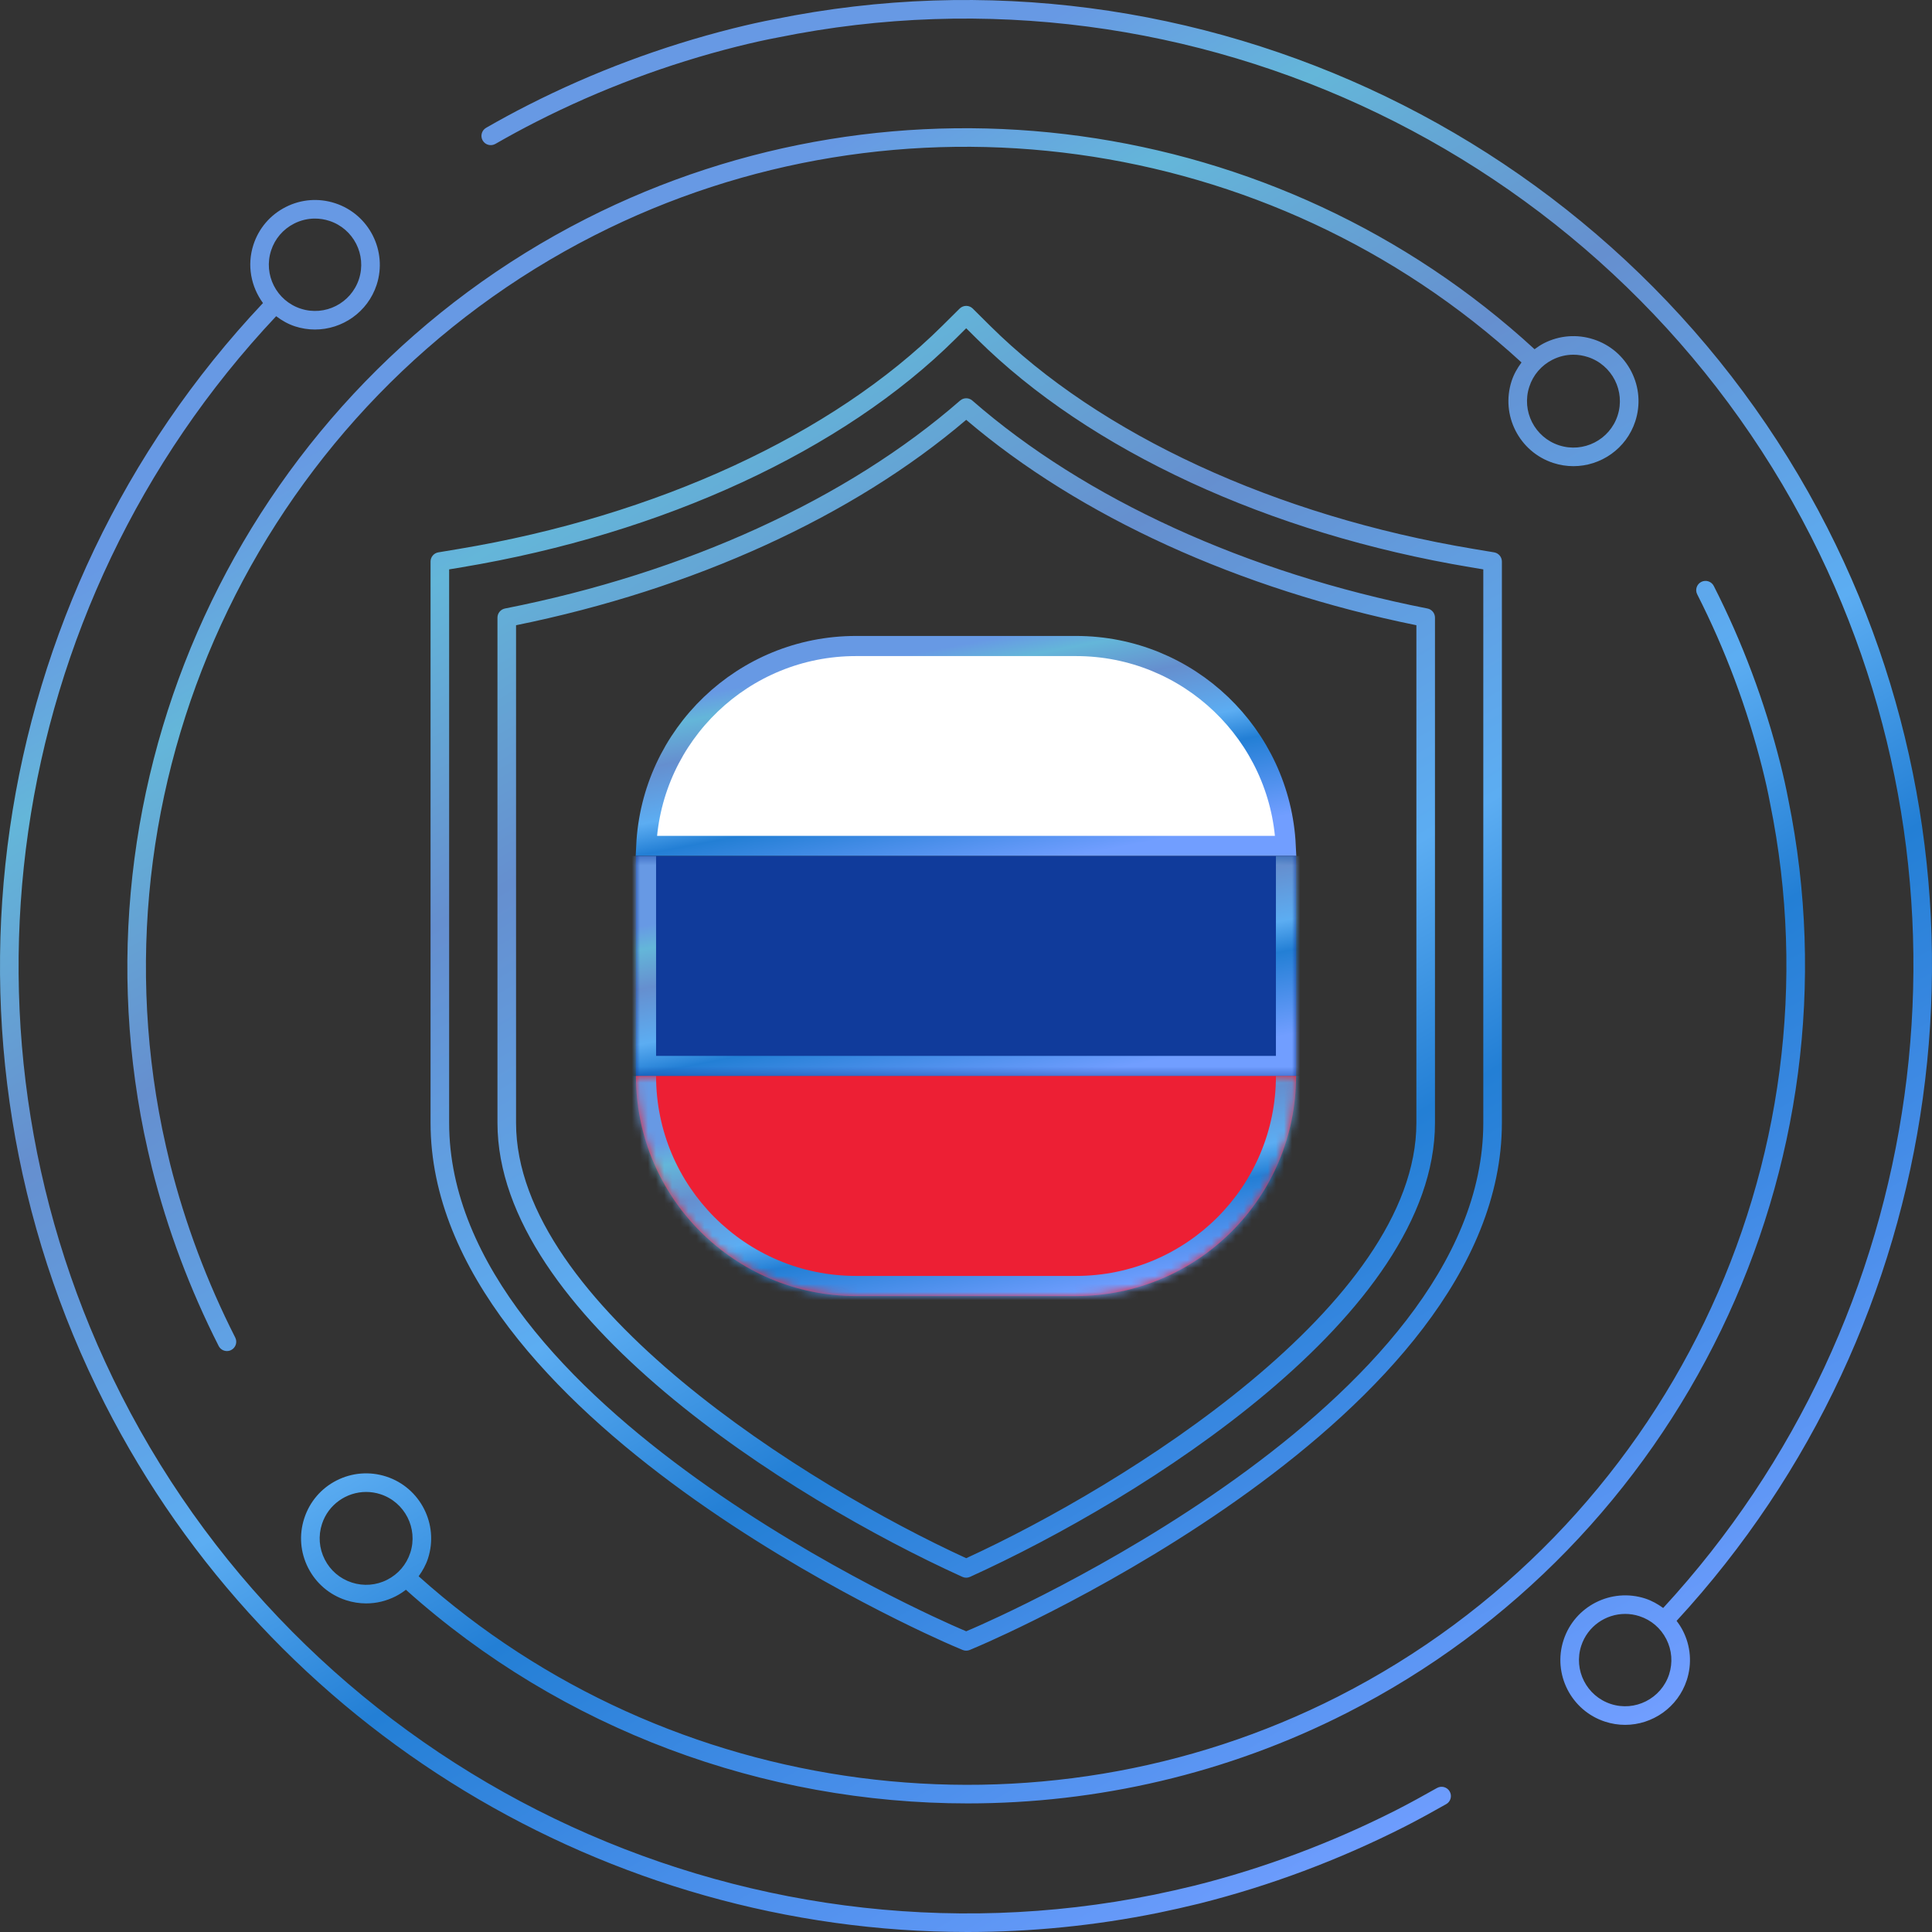 <svg width="240" height="240" viewBox="0 0 240 240" fill="none" xmlns="http://www.w3.org/2000/svg">
<rect x="0" y="0" width="240" height="240" fill="#333333" stroke="none"/>
<g clip-path="url(#clip0_434_11068)">
<path d="M106.333 80.25H133.667C147.653 80.25 159.067 91.258 159.72 105.083H80.28C80.933 91.258 92.347 80.25 106.333 80.25Z" fill="white" stroke="url(#paint0_linear_434_11068)" stroke-width="2.5"/>
<mask id="path-2-inside-1_434_11068" fill="white">
<path d="M79 106.333H161V133.667H79V106.333Z"/>
</mask>
<path d="M79 106.333H161V133.667H79V106.333Z" fill="#103B9B"/>
<path d="M161 133.667V136.167H163.5V133.667H161ZM79 133.667H76.5V136.167H79V133.667ZM161 106.333H158.5V133.667H161H163.5V106.333H161ZM161 133.667V131.167H79V133.667V136.167H161V133.667ZM79 133.667H81.5V106.333H79H76.5V133.667H79Z" fill="url(#paint1_linear_434_11068)" mask="url(#path-2-inside-1_434_11068)"/>
<mask id="path-4-inside-2_434_11068" fill="white">
<path d="M79 133.667H161C161 148.762 148.762 161 133.667 161H106.333C91.237 161 79 148.762 79 133.667Z"/>
</mask>
<path d="M79 133.667H161C161 148.762 148.762 161 133.667 161H106.333C91.237 161 79 148.762 79 133.667Z" fill="#ED1F34"/>
<path d="M79 133.667H161H79ZM163.5 133.667C163.5 150.143 150.143 163.5 133.667 163.5H106.333C89.857 163.5 76.5 150.143 76.5 133.667H81.5C81.5 147.382 92.618 158.5 106.333 158.5H133.667C147.382 158.5 158.5 147.382 158.5 133.667H163.5ZM106.333 163.5C89.857 163.5 76.5 150.143 76.5 133.667H81.5C81.5 147.382 92.618 158.5 106.333 158.5V163.5ZM163.5 133.667C163.5 150.143 150.143 163.5 133.667 163.5V158.5C147.382 158.5 158.5 147.382 158.5 133.667H163.5Z" fill="url(#paint2_linear_434_11068)" mask="url(#path-4-inside-2_434_11068)"/>
<path d="M178.515 222.107C176.819 223.063 175.128 224 173.397 224.881C165.41 228.926 157.013 232.071 148.441 234.226C146.777 234.635 145.081 235.014 143.421 235.358C91.782 245.834 38.996 220.336 15.086 173.354C-7.426 129.115 0.321 75.372 34.306 39.28C35 39.806 35.767 40.253 36.642 40.539C37.467 40.807 38.306 40.934 39.127 40.934C42.518 40.934 45.679 38.774 46.789 35.381C48.16 31.163 45.842 26.615 41.625 25.242C39.578 24.576 37.395 24.747 35.488 25.721C33.571 26.694 32.146 28.357 31.483 30.399C30.649 32.957 31.19 35.627 32.669 37.646C-2.02 74.445 -9.939 129.272 13.029 174.399C33.751 215.113 75.722 240.003 120.192 240C128.043 239.999 135.985 239.222 143.886 237.619C145.577 237.268 147.299 236.882 148.995 236.466C157.739 234.267 166.303 231.062 174.443 226.939C176.206 226.043 177.925 225.09 179.648 224.118C180.207 223.806 180.401 223.102 180.089 222.547C179.774 221.989 179.061 221.796 178.516 222.108L178.515 222.107ZM33.679 31.114C34.152 29.657 35.167 28.473 36.534 27.777C37.35 27.361 38.234 27.152 39.127 27.152C39.726 27.152 40.326 27.246 40.913 27.437C43.92 28.415 45.571 31.658 44.592 34.667C43.609 37.675 40.371 39.327 37.359 38.344C34.346 37.365 32.696 34.12 33.679 31.114ZM208.274 201.348C242.155 164.617 249.709 110.182 227.016 65.59C202.614 17.671 148.801 -8.314 96.192 2.39C94.635 2.681 92.994 3.045 91.023 3.538C82.22 5.75 73.666 8.952 65.602 13.052C63.834 13.949 62.067 14.911 60.385 15.877C59.834 16.195 59.641 16.9 59.961 17.453C60.277 18.005 60.984 18.19 61.535 17.879C63.185 16.931 64.917 15.989 66.649 15.11C74.559 11.086 82.951 7.946 91.583 5.776C93.508 5.296 95.109 4.941 96.633 4.656C148.264 -5.849 201.023 19.64 224.96 66.637C247.21 110.358 239.81 163.727 206.605 199.75C205.929 199.259 205.194 198.842 204.378 198.575C200.157 197.207 195.606 199.517 194.231 203.733C192.855 207.949 195.169 212.497 199.39 213.872C200.215 214.14 201.054 214.268 201.875 214.268C205.266 214.268 208.427 212.108 209.537 208.715C210.199 206.672 210.033 204.492 209.054 202.577C208.833 202.138 208.563 201.732 208.274 201.349V201.348ZM207.341 207.999C206.358 211.007 203.102 212.657 200.107 211.676C197.095 210.697 195.444 207.453 196.427 204.446C197.216 202.027 199.467 200.487 201.888 200.487C202.475 200.487 203.074 200.578 203.66 200.77C205.117 201.243 206.303 202.257 206.998 203.623C207.692 204.989 207.814 206.542 207.34 207.999H207.341ZM166.222 210.748C128.927 229.71 83.127 223.684 52.006 195.811C52.488 195.139 52.903 194.412 53.165 193.603C54.541 189.37 52.218 184.803 47.983 183.423C45.936 182.76 43.744 182.928 41.819 183.904C39.893 184.883 38.468 186.551 37.8 188.601C37.129 190.652 37.3 192.84 38.279 194.764C39.257 196.686 40.926 198.112 42.978 198.781C43.803 199.049 44.651 199.182 45.489 199.182C46.748 199.182 47.992 198.885 49.147 198.3C49.602 198.068 50.026 197.791 50.423 197.486C69.874 214.93 94.933 224.026 120.201 224.026C136.278 224.026 152.436 220.347 167.268 212.805C208.883 191.636 231.445 144.964 222.151 99.326C221.867 97.826 221.529 96.34 221.154 94.841C219.228 87.204 216.451 79.785 212.892 72.79C212.604 72.222 211.91 72.001 211.341 72.284C210.773 72.573 210.543 73.267 210.836 73.835C214.313 80.677 217.032 87.934 218.913 95.402C219.278 96.853 219.607 98.293 219.882 99.769C228.978 144.412 206.913 190.047 166.222 210.747L166.222 210.748ZM48.096 196.244C46.725 196.943 45.16 197.064 43.695 196.586C42.229 196.109 41.038 195.091 40.339 193.717C39.64 192.345 39.519 190.782 39.997 189.317C40.786 186.885 43.054 185.335 45.485 185.335C46.076 185.335 46.675 185.426 47.266 185.619C50.292 186.604 51.952 189.865 50.968 192.889C50.49 194.354 49.471 195.545 48.096 196.244ZM197.961 42.156C195.909 41.489 193.717 41.66 191.796 42.636C191.381 42.848 190.998 43.107 190.628 43.381C158.722 14.05 111.466 7.524 72.787 27.186C31.189 48.334 8.614 95.01 17.886 140.7C18.193 142.166 18.526 143.659 18.887 145.129C20.799 152.717 23.582 160.144 27.162 167.201C27.365 167.602 27.771 167.833 28.191 167.833C28.367 167.833 28.547 167.794 28.713 167.708C29.282 167.42 29.512 166.725 29.223 166.157C25.719 159.252 22.995 151.988 21.128 144.571C20.776 143.131 20.447 141.665 20.149 140.233C11.081 95.564 33.155 49.923 73.832 29.243C111.628 10.027 157.807 16.391 189.009 45.025C188.49 45.721 188.053 46.483 187.778 47.333C186.398 51.566 188.72 56.132 192.955 57.511C193.785 57.781 194.628 57.909 195.453 57.909C198.858 57.909 202.033 55.74 203.142 52.334C203.81 50.283 203.638 48.095 202.66 46.172C201.681 44.25 200.013 42.823 197.961 42.155V42.156ZM200.946 51.62C199.963 54.643 196.698 56.306 193.672 55.317C190.645 54.333 188.986 51.072 189.974 48.048C190.447 46.583 191.471 45.392 192.842 44.693C193.667 44.275 194.555 44.063 195.453 44.063C196.053 44.063 196.657 44.159 197.243 44.351H197.247C200.269 45.334 201.933 48.596 200.945 51.62H200.946ZM118.374 204.449L119.574 204.959C119.718 205.021 119.872 205.052 120.025 205.052C120.178 205.052 120.336 205.021 120.481 204.959L121.68 204.446C124.332 203.31 186.57 176.206 186.57 139.484V69.754C186.57 69.19 186.159 68.708 185.604 68.615L183.056 68.19C158.506 64.097 136.607 53.991 122.988 40.465L120.841 38.332C120.395 37.887 119.669 37.884 119.213 38.331L117.062 40.465C103.448 53.991 81.553 64.096 56.998 68.191L54.45 68.616C53.896 68.708 53.485 69.191 53.485 69.754V139.485C53.485 176.201 115.722 203.313 118.374 204.45V204.449ZM55.794 70.73L57.377 70.467C82.392 66.295 104.742 55.957 118.69 42.102L120.025 40.777L121.36 42.101C135.313 55.957 157.663 66.295 182.677 70.466L184.26 70.73V139.483C184.26 174.701 123.362 201.213 120.774 202.323L120.025 202.643L119.285 202.326C116.693 201.214 55.794 174.696 55.794 139.483V70.73V70.73ZM119.547 195.884C119.7 195.953 119.863 195.988 120.025 195.988C120.187 195.988 120.349 195.953 120.503 195.884C141.951 186.15 178.258 163.315 178.258 139.484V76.724C178.258 76.173 177.866 75.698 177.325 75.591C154.889 71.175 134.808 62.001 120.787 49.759C120.35 49.379 119.705 49.379 119.268 49.759C105.247 62 85.17 71.173 62.73 75.591C62.189 75.699 61.797 76.173 61.797 76.724V139.484C61.797 163.311 98.1 186.147 119.548 195.884H119.547ZM64.106 77.669C86.162 73.187 105.946 64.158 120.025 52.153C134.109 64.16 153.893 73.188 175.949 77.669V139.484C175.949 162.004 139.651 184.562 120.025 193.565C100.399 184.559 64.106 161.999 64.106 139.484V77.669Z" fill="url(#paint3_linear_434_11068)"/>
</g>
<defs>
<linearGradient id="paint0_linear_434_11068" x1="141.138" y1="104.859" x2="135.1" y2="73.469" gradientUnits="userSpaceOnUse">
<stop stop-color="#719EFF"/>
<stop offset="0.322" stop-color="#237FD5"/>
<stop offset="0.44" stop-color="#5CADF2"/>
<stop offset="0.65" stop-color="#658FCF"/>
<stop offset="0.8" stop-color="#64B6D9"/>
<stop offset="0.89" stop-color="#6799E4"/>
</linearGradient>
<linearGradient id="paint1_linear_434_11068" x1="141.138" y1="132.193" x2="135.1" y2="100.803" gradientUnits="userSpaceOnUse">
<stop stop-color="#719EFF"/>
<stop offset="0.322" stop-color="#237FD5"/>
<stop offset="0.44" stop-color="#5CADF2"/>
<stop offset="0.65" stop-color="#658FCF"/>
<stop offset="0.8" stop-color="#64B6D9"/>
<stop offset="0.89" stop-color="#6799E4"/>
</linearGradient>
<linearGradient id="paint2_linear_434_11068" x1="141.138" y1="159.526" x2="135.1" y2="128.136" gradientUnits="userSpaceOnUse">
<stop stop-color="#719EFF"/>
<stop offset="0.322" stop-color="#237FD5"/>
<stop offset="0.44" stop-color="#5CADF2"/>
<stop offset="0.65" stop-color="#658FCF"/>
<stop offset="0.8" stop-color="#64B6D9"/>
<stop offset="0.89" stop-color="#6799E4"/>
</linearGradient>
<linearGradient id="paint3_linear_434_11068" x1="181.867" y1="227.056" x2="58.138" y2="12.637" gradientUnits="userSpaceOnUse">
<stop stop-color="#719EFF"/>
<stop offset="0.322" stop-color="#237FD5"/>
<stop offset="0.44" stop-color="#5CADF2"/>
<stop offset="0.65" stop-color="#658FCF"/>
<stop offset="0.8" stop-color="#64B6D9"/>
<stop offset="0.89" stop-color="#6799E4"/>
</linearGradient>
<clipPath id="clip0_434_11068">
<rect width="240" height="240" fill="white"/>
</clipPath>
</defs>
</svg>

